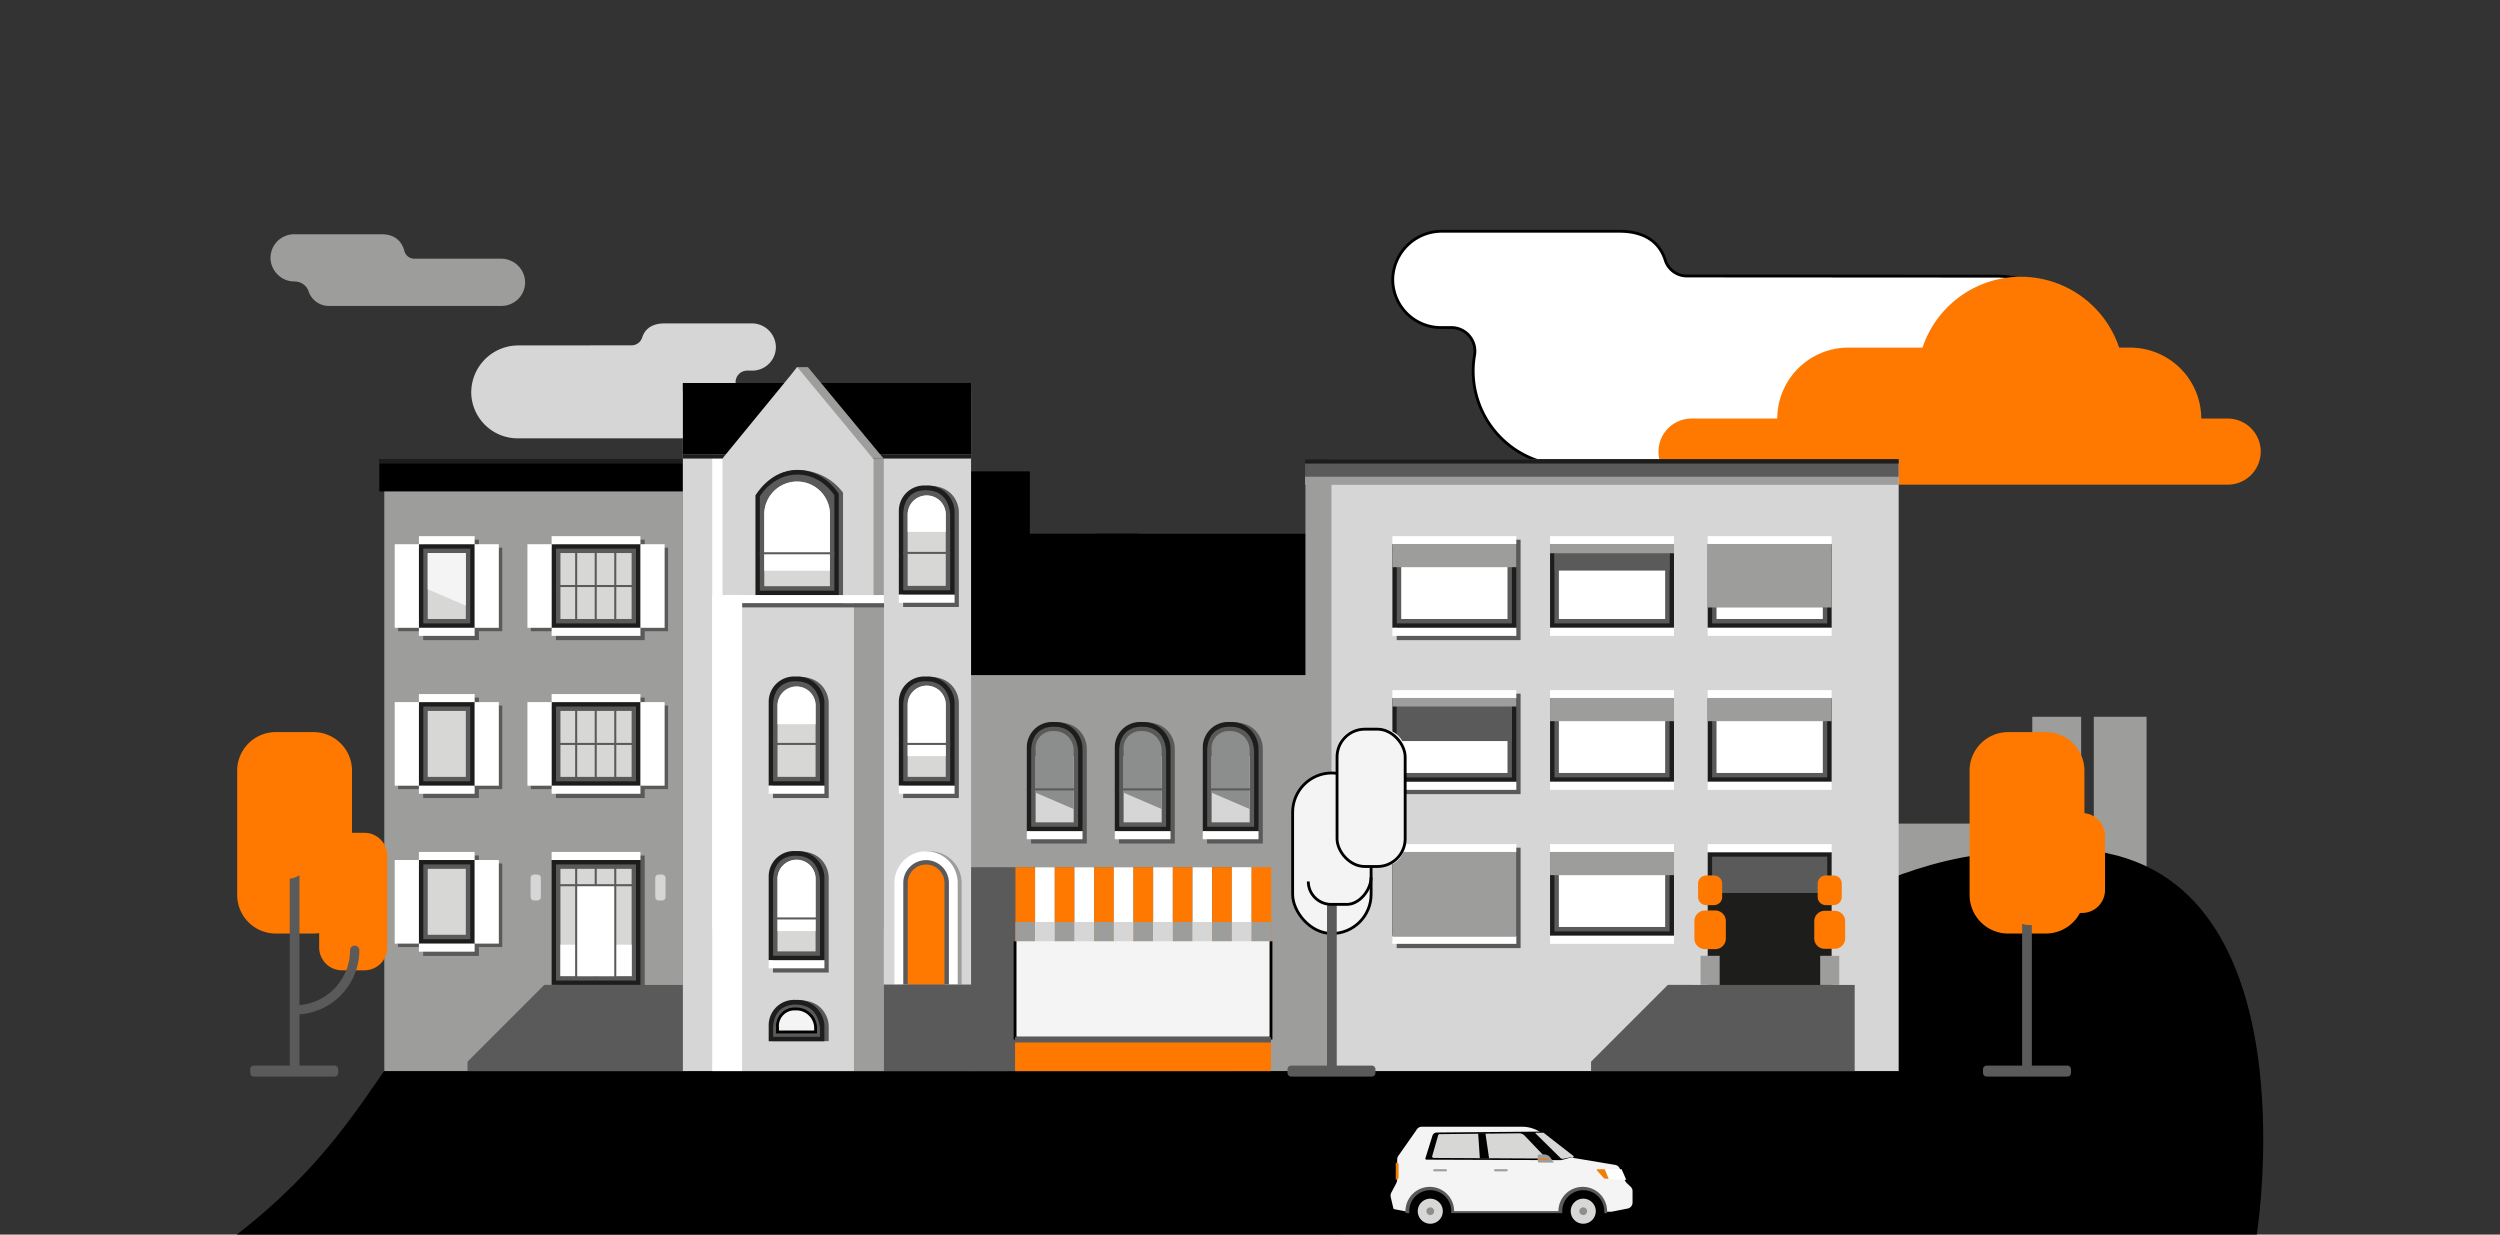 <svg xmlns="http://www.w3.org/2000/svg" xmlns:xlink="http://www.w3.org/1999/xlink" width="660" height="325.938" viewBox="0 0 660 325.938">
  <rect x="0" y="0" width="660" height="325.938" fill="#333333" stroke="none"/>
  <defs>
    <clipPath id="clip-path">
      <path id="Tracé_39013" data-name="Tracé 39013" d="M0,0H660V325.938H0Z" transform="translate(-62.5 -60.745)" fill="none"/>
    </clipPath>
  </defs>
  <g id="Groupe_de_masques_2" data-name="Groupe de masques 2" transform="translate(62.5 60.745)" clip-path="url(#clip-path)">
    <path id="Tracé_40779" data-name="Tracé 40779" d="M369.156,12.95a12.706,12.706,0,0,0,12.568,12.841h2.883a6.232,6.232,0,0,1,6.238,6.224,6.159,6.159,0,0,1-.088,1.054,24.648,24.648,0,0,0-.369,4.162,24.988,24.988,0,0,0,24.981,24.994h113.8a25,25,0,0,0,24.953-23.494c.854-14.448-11-26.5-25.469-26.5L446.8,12.181a5.99,5.99,0,0,1-5.711-4.194c-1.065-3.394-4.014-7.612-12.1-7.612H382.214A12.933,12.933,0,0,0,369.156,12.95" transform="translate(-63.969 -0.065)" fill="#fff"/>
    <path id="Tracé_40780" data-name="Tracé 40780" d="M369.156,12.95a12.706,12.706,0,0,0,12.568,12.841h2.883a6.232,6.232,0,0,1,6.238,6.224,6.159,6.159,0,0,1-.088,1.054,24.648,24.648,0,0,0-.369,4.162,24.988,24.988,0,0,0,24.981,24.994h113.8a25,25,0,0,0,24.953-23.494c.854-14.448-11-26.5-25.469-26.5L446.8,12.181a5.99,5.99,0,0,1-5.711-4.194c-1.065-3.394-4.014-7.612-12.1-7.612H382.214A12.933,12.933,0,0,0,369.156,12.95Z" transform="translate(-63.969 -0.065)" fill="none" stroke="#000" stroke-miterlimit="10" stroke-width="0.75"/>
    <path id="Tracé_40781" data-name="Tracé 40781" d="M604.28,52.338h-6.97a18.786,18.786,0,0,0-18.731-18.732h-2.951a27.359,27.359,0,0,0-51.908,0H504.105A18.786,18.786,0,0,0,485.37,52.337H462.743a8.726,8.726,0,1,0,0,17.453H604.28a8.726,8.726,0,1,0,0-17.453" transform="translate(-78.674 -2.581)" fill="#ff7900"/>
    <rect id="Rectangle_12841" data-name="Rectangle 12841" width="12.898" height="42.401" transform="translate(474.026 128.482)" fill="#9d9d9c"/>
    <rect id="Rectangle_12842" data-name="Rectangle 12842" width="53.746" height="42.401" transform="translate(432.77 156.688)" fill="#9d9d9c"/>
    <rect id="Rectangle_12843" data-name="Rectangle 12843" width="13.936" height="42.401" transform="translate(490.26 128.482)" fill="#9d9d9c"/>
    <path id="Tracé_40782" data-name="Tracé 40782" d="M533.291,299.413,0,299.434c46.736-36.151,37.239-66.567,80.225-66.567,87.695,0,101.635-1,225.335-1S414.742,197.6,482.118,197.6s51.174,101.809,51.174,101.809" transform="translate(0 -34.242)"/>
    <rect id="Rectangle_12844" data-name="Rectangle 12844" width="16.486" height="67.456" transform="translate(192.891 63.698)"/>
    <path id="Tracé_40783" data-name="Tracé 40783" d="M265.8,130.614v3.257H252.9v-36.9h28.9v33.647Z" transform="translate(-43.824 -16.803)"/>
    <path id="Tracé_40784" data-name="Tracé 40784" d="M331.2,96.967v42.4H272.543v-3.257h1.381V96.967Z" transform="translate(-47.228 -16.803)"/>
    <path id="Tracé_40785" data-name="Tracé 40785" d="M155.313,35.962a6.238,6.238,0,0,1-6.171,6.3h-1.41a3.059,3.059,0,0,0-3.018,3.571,12.091,12.091,0,0,1,.181,2.043,12.263,12.263,0,0,1-12.262,12.265H87.144A12.269,12.269,0,0,1,74.9,48.615a12.429,12.429,0,0,1,11.843-12.99q.327-.016.656-.013l29.812-.028a2.938,2.938,0,0,0,2.8-2.058c.522-1.664,1.969-3.736,5.936-3.736h22.958a6.35,6.35,0,0,1,6.407,6.172" transform="translate(-12.977 -5.162)" fill="#d6d6d6"/>
    <path id="Tracé_40786" data-name="Tracé 40786" d="M78,13.9a6.24,6.24,0,0,1-6.135,6.343H26.544a5.654,5.654,0,0,1-5.736-3.928A3.858,3.858,0,0,0,17.175,13.8,6.338,6.338,0,0,1,10.789,7.8a6.237,6.237,0,0,1,6-6.467c.078,0,.156,0,.235,0H40.148c4.072,0,5.488,2.54,5.978,4.433a2.7,2.7,0,0,0,2.621,2.014H71.623A6.33,6.33,0,0,1,78,13.9" transform="translate(-1.869 -0.229)" fill="#9d9d9c"/>
    <rect id="Rectangle_12845" data-name="Rectangle 12845" width="78.827" height="161.549" transform="translate(38.955 60.47)" fill="#9d9d9c"/>
    <rect id="Rectangle_12846" data-name="Rectangle 12846" width="80.144" height="8.517" transform="translate(37.638 60.47)"/>
    <rect id="Rectangle_12847" data-name="Rectangle 12847" width="80.144" height="1.164" transform="translate(37.636 60.471)" fill="#1d1e1c"/>
    <rect id="Rectangle_12848" data-name="Rectangle 12848" width="95.052" height="113.053" transform="translate(193.667 108.965)" fill="#9d9d9c"/>
    <rect id="Rectangle_12849" data-name="Rectangle 12849" width="69.112" height="53.817" transform="translate(193.667 168.202)" fill="#5a5a5a"/>
    <rect id="Rectangle_12850" data-name="Rectangle 12850" width="5.195" height="19.843" transform="translate(205.573 168.202)" fill="#ff7900"/>
    <rect id="Rectangle_12851" data-name="Rectangle 12851" width="5.195" height="19.843" transform="translate(210.767 168.202)" fill="#fff"/>
    <rect id="Rectangle_12852" data-name="Rectangle 12852" width="5.195" height="19.843" transform="translate(215.961 168.202)" fill="#ff7900"/>
    <rect id="Rectangle_12853" data-name="Rectangle 12853" width="5.195" height="19.843" transform="translate(221.156 168.202)" fill="#fff"/>
    <rect id="Rectangle_12854" data-name="Rectangle 12854" width="5.195" height="19.843" transform="translate(226.352 168.202)" fill="#ff7900"/>
    <rect id="Rectangle_12855" data-name="Rectangle 12855" width="5.195" height="19.843" transform="translate(231.546 168.202)" fill="#fff"/>
    <rect id="Rectangle_12856" data-name="Rectangle 12856" width="5.195" height="19.843" transform="translate(236.74 168.202)" fill="#ff7900"/>
    <rect id="Rectangle_12857" data-name="Rectangle 12857" width="5.195" height="19.843" transform="translate(241.935 168.202)" fill="#fff"/>
    <rect id="Rectangle_12858" data-name="Rectangle 12858" width="5.195" height="19.843" transform="translate(247.128 168.202)" fill="#ff7900"/>
    <rect id="Rectangle_12859" data-name="Rectangle 12859" width="5.195" height="19.843" transform="translate(252.324 168.202)" fill="#fff"/>
    <rect id="Rectangle_12860" data-name="Rectangle 12860" width="5.195" height="19.843" transform="translate(257.52 168.202)" fill="#ff7900"/>
    <rect id="Rectangle_12861" data-name="Rectangle 12861" width="5.195" height="19.843" transform="translate(262.713 168.202)" fill="#fff"/>
    <rect id="Rectangle_12862" data-name="Rectangle 12862" width="5.195" height="19.843" transform="translate(267.909 168.202)" fill="#ff7900"/>
    <rect id="Rectangle_12863" data-name="Rectangle 12863" width="95.05" height="27.945" transform="translate(193.67 89.537)"/>
    <rect id="Rectangle_12864" data-name="Rectangle 12864" width="14.713" height="26.522" transform="translate(49.219 81.733)" fill="#5a5a5a"/>
    <rect id="Rectangle_12865" data-name="Rectangle 12865" width="6.388" height="22.069" transform="translate(63.707 83.831)" fill="#5a5a5a"/>
    <rect id="Rectangle_12866" data-name="Rectangle 12866" width="6.388" height="22.069" transform="translate(42.605 83.831)" fill="#5a5a5a"/>
    <rect id="Rectangle_12867" data-name="Rectangle 12867" width="14.713" height="22.069" transform="translate(48.09 82.927)" fill="#1d1e1c"/>
    <rect id="Rectangle_12868" data-name="Rectangle 12868" width="12.384" height="19.74" transform="translate(49.255 84.091)" fill="#5a5a5a"/>
    <rect id="Rectangle_12869" data-name="Rectangle 12869" width="10.055" height="17.411" transform="translate(50.419 85.256)" fill="#d7d7d6"/>
    <path id="Tracé_40787" data-name="Tracé 40787" d="M71.046,103.125v13.9L60.99,112.7v-9.577Z" transform="translate(-10.569 -17.87)" fill="#f4f4f4"/>
    <rect id="Rectangle_12870" data-name="Rectangle 12870" width="14.713" height="2.13" transform="translate(48.09 104.996)" fill="#fff"/>
    <rect id="Rectangle_12871" data-name="Rectangle 12871" width="6.388" height="22.069" transform="translate(62.803 82.927)" fill="#fff"/>
    <rect id="Rectangle_12872" data-name="Rectangle 12872" width="6.388" height="22.069" transform="translate(41.702 82.927)" fill="#fff"/>
    <rect id="Rectangle_12873" data-name="Rectangle 12873" width="14.713" height="2.13" transform="translate(48.09 80.797)" fill="#fff"/>
    <rect id="Rectangle_12874" data-name="Rectangle 12874" width="14.713" height="26.522" transform="translate(49.219 165.104)" fill="#5a5a5a"/>
    <rect id="Rectangle_12875" data-name="Rectangle 12875" width="6.388" height="22.069" transform="translate(63.707 167.202)" fill="#5a5a5a"/>
    <rect id="Rectangle_12876" data-name="Rectangle 12876" width="6.388" height="22.069" transform="translate(42.605 167.202)" fill="#5a5a5a"/>
    <rect id="Rectangle_12877" data-name="Rectangle 12877" width="14.713" height="22.069" transform="translate(48.09 166.298)" fill="#1d1e1c"/>
    <rect id="Rectangle_12878" data-name="Rectangle 12878" width="12.384" height="19.74" transform="translate(49.255 167.462)" fill="#5a5a5a"/>
    <rect id="Rectangle_12879" data-name="Rectangle 12879" width="10.055" height="17.411" transform="translate(50.419 168.627)" fill="#d7d7d6"/>
    <rect id="Rectangle_12880" data-name="Rectangle 12880" width="14.713" height="2.13" transform="translate(48.09 188.367)" fill="#fff"/>
    <rect id="Rectangle_12881" data-name="Rectangle 12881" width="6.388" height="22.069" transform="translate(62.803 166.298)" fill="#fff"/>
    <rect id="Rectangle_12882" data-name="Rectangle 12882" width="6.388" height="22.069" transform="translate(41.702 166.298)" fill="#fff"/>
    <rect id="Rectangle_12883" data-name="Rectangle 12883" width="14.713" height="2.13" transform="translate(48.09 164.168)" fill="#fff"/>
    <rect id="Rectangle_12884" data-name="Rectangle 12884" width="14.713" height="26.522" transform="translate(49.219 123.418)" fill="#5a5a5a"/>
    <rect id="Rectangle_12885" data-name="Rectangle 12885" width="6.388" height="22.069" transform="translate(63.707 125.516)" fill="#5a5a5a"/>
    <rect id="Rectangle_12886" data-name="Rectangle 12886" width="6.388" height="22.069" transform="translate(42.605 125.516)" fill="#5a5a5a"/>
    <rect id="Rectangle_12887" data-name="Rectangle 12887" width="14.713" height="22.069" transform="translate(48.09 124.612)" fill="#1d1e1c"/>
    <rect id="Rectangle_12888" data-name="Rectangle 12888" width="12.384" height="19.74" transform="translate(49.255 125.776)" fill="#5a5a5a"/>
    <rect id="Rectangle_12889" data-name="Rectangle 12889" width="10.055" height="17.411" transform="translate(50.419 126.94)" fill="#d7d7d6"/>
    <rect id="Rectangle_12890" data-name="Rectangle 12890" width="14.713" height="2.13" transform="translate(48.09 146.681)" fill="#fff"/>
    <rect id="Rectangle_12891" data-name="Rectangle 12891" width="6.388" height="22.069" transform="translate(62.803 124.612)" fill="#fff"/>
    <rect id="Rectangle_12892" data-name="Rectangle 12892" width="6.388" height="22.069" transform="translate(41.702 124.612)" fill="#fff"/>
    <rect id="Rectangle_12893" data-name="Rectangle 12893" width="14.713" height="2.13" transform="translate(48.09 122.482)" fill="#fff"/>
    <rect id="Rectangle_12894" data-name="Rectangle 12894" width="23.445" height="26.522" transform="translate(84.258 81.733)" fill="#5a5a5a"/>
    <rect id="Rectangle_12895" data-name="Rectangle 12895" width="6.388" height="22.069" transform="translate(107.477 83.831)" fill="#5a5a5a"/>
    <rect id="Rectangle_12896" data-name="Rectangle 12896" width="6.388" height="22.069" transform="translate(77.645 83.831)" fill="#5a5a5a"/>
    <rect id="Rectangle_12897" data-name="Rectangle 12897" width="23.445" height="22.069" transform="translate(83.129 82.927)" fill="#1d1e1c"/>
    <rect id="Rectangle_12898" data-name="Rectangle 12898" width="21.117" height="19.74" transform="translate(84.293 84.091)" fill="#5a5a5a"/>
    <rect id="Rectangle_12899" data-name="Rectangle 12899" width="18.788" height="17.411" transform="translate(85.458 85.256)" fill="#d7d7d6"/>
    <rect id="Rectangle_12900" data-name="Rectangle 12900" width="23.445" height="2.13" transform="translate(83.129 104.996)" fill="#fff"/>
    <rect id="Rectangle_12901" data-name="Rectangle 12901" width="6.388" height="22.069" transform="translate(106.574 82.927)" fill="#fff"/>
    <rect id="Rectangle_12902" data-name="Rectangle 12902" width="6.388" height="22.069" transform="translate(76.741 82.927)" fill="#fff"/>
    <rect id="Rectangle_12903" data-name="Rectangle 12903" width="23.445" height="2.13" transform="translate(83.129 80.797)" fill="#fff"/>
    <rect id="Rectangle_12904" data-name="Rectangle 12904" width="21.118" height="0.542" transform="translate(84.293 93.694)" fill="#5a5a5a"/>
    <rect id="Rectangle_12905" data-name="Rectangle 12905" width="23.445" height="36.523" transform="translate(84.259 165.104)" fill="#5a5a5a"/>
    <rect id="Rectangle_12906" data-name="Rectangle 12906" width="23.445" height="32.974" transform="translate(83.129 166.297)" fill="#1d1e1c"/>
    <rect id="Rectangle_12907" data-name="Rectangle 12907" width="21.117" height="30.646" transform="translate(84.293 167.462)" fill="#5a5a5a"/>
    <rect id="Rectangle_12908" data-name="Rectangle 12908" width="18.788" height="28.317" transform="translate(85.458 168.626)" fill="#d7d7d6"/>
    <rect id="Rectangle_12909" data-name="Rectangle 12909" width="23.445" height="2.13" transform="translate(83.129 164.168)" fill="#fff"/>
    <rect id="Rectangle_12910" data-name="Rectangle 12910" width="23.445" height="26.522" transform="translate(84.259 123.419)" fill="#5a5a5a"/>
    <rect id="Rectangle_12911" data-name="Rectangle 12911" width="6.388" height="22.069" transform="translate(107.478 125.516)" fill="#5a5a5a"/>
    <rect id="Rectangle_12912" data-name="Rectangle 12912" width="6.388" height="22.069" transform="translate(77.645 125.516)" fill="#5a5a5a"/>
    <rect id="Rectangle_12913" data-name="Rectangle 12913" width="23.445" height="22.069" transform="translate(83.129 124.611)" fill="#1d1e1c"/>
    <rect id="Rectangle_12914" data-name="Rectangle 12914" width="21.117" height="19.74" transform="translate(84.293 125.777)" fill="#5a5a5a"/>
    <rect id="Rectangle_12915" data-name="Rectangle 12915" width="18.788" height="17.411" transform="translate(85.458 126.939)" fill="#d7d7d6"/>
    <rect id="Rectangle_12916" data-name="Rectangle 12916" width="23.445" height="2.13" transform="translate(83.129 146.681)" fill="#fff"/>
    <rect id="Rectangle_12917" data-name="Rectangle 12917" width="6.388" height="22.069" transform="translate(106.574 124.611)" fill="#fff"/>
    <rect id="Rectangle_12918" data-name="Rectangle 12918" width="6.388" height="22.069" transform="translate(76.741 124.611)" fill="#fff"/>
    <rect id="Rectangle_12919" data-name="Rectangle 12919" width="23.445" height="2.13" transform="translate(83.129 122.482)" fill="#fff"/>
    <rect id="Rectangle_12920" data-name="Rectangle 12920" width="21.118" height="0.542" transform="translate(84.294 135.38)" fill="#5a5a5a"/>
    <rect id="Rectangle_12921" data-name="Rectangle 12921" width="0.542" height="18.27" transform="translate(89.338 126.645)" fill="#5a5a5a"/>
    <rect id="Rectangle_12922" data-name="Rectangle 12922" width="0.542" height="18.27" transform="translate(99.662 126.645)" fill="#5a5a5a"/>
    <rect id="Rectangle_12923" data-name="Rectangle 12923" width="0.542" height="18.27" transform="translate(94.501 126.645)" fill="#5a5a5a"/>
    <rect id="Rectangle_12924" data-name="Rectangle 12924" width="0.542" height="18.27" transform="translate(89.338 84.701)" fill="#5a5a5a"/>
    <rect id="Rectangle_12925" data-name="Rectangle 12925" width="0.542" height="18.27" transform="translate(99.662 84.701)" fill="#5a5a5a"/>
    <rect id="Rectangle_12926" data-name="Rectangle 12926" width="0.542" height="18.27" transform="translate(94.501 84.701)" fill="#5a5a5a"/>
    <rect id="Rectangle_12927" data-name="Rectangle 12927" width="0.542" height="29.175" transform="translate(94.501 168.203)" fill="#5a5a5a"/>
    <rect id="Rectangle_12928" data-name="Rectangle 12928" width="10.357" height="23.957" transform="translate(89.518 172.993)" fill="#fff"/>
    <rect id="Rectangle_12929" data-name="Rectangle 12929" width="18.814" height="8.292" transform="translate(85.457 188.657)" fill="#fff"/>
    <rect id="Rectangle_12930" data-name="Rectangle 12930" width="20.503" height="0.542" transform="translate(84.438 172.678)" fill="#5a5a5a"/>
    <rect id="Rectangle_12931" data-name="Rectangle 12931" width="0.542" height="29.175" transform="translate(89.338 168.203)" fill="#5a5a5a"/>
    <rect id="Rectangle_12932" data-name="Rectangle 12932" width="0.542" height="29.175" transform="translate(99.662 168.203)" fill="#5a5a5a"/>
    <path id="Tracé_40788" data-name="Tracé 40788" d="M94.751,205.8h.888a.911.911,0,0,1,.911.911v5.018a.911.911,0,0,1-.911.911h-.888a.911.911,0,0,1-.911-.911V206.71a.911.911,0,0,1,.911-.911" transform="translate(-16.261 -35.662)" fill="#d6d6d6"/>
    <path id="Tracé_40789" data-name="Tracé 40789" d="M134.56,205.8h.888a.911.911,0,0,1,.911.911v5.018a.911.911,0,0,1-.911.911h-.888a.911.911,0,0,1-.911-.911V206.71a.911.911,0,0,1,.911-.911" transform="translate(-23.159 -35.662)" fill="#d6d6d6"/>
    <path id="Tracé_40790" data-name="Tracé 40790" d="M131.715,241.039v22.74H73.7V261.3l20.262-20.264Z" transform="translate(-12.772 -41.768)" fill="#5a5a5a"/>
    <rect id="Rectangle_12933" data-name="Rectangle 12933" width="149.935" height="161.549" transform="translate(288.816 60.47)" fill="#d6d6d6"/>
    <rect id="Rectangle_12934" data-name="Rectangle 12934" width="6.872" height="156.806" transform="translate(282.138 64.922)" fill="#9d9d9c"/>
    <rect id="Rectangle_12935" data-name="Rectangle 12935" width="156.709" height="4.743" transform="translate(282.041 60.47)" fill="#5a5a5a"/>
    <rect id="Rectangle_12936" data-name="Rectangle 12936" width="156.709" height="2.13" transform="translate(282.041 65.116)" fill="#9d9d9c"/>
    <rect id="Rectangle_12937" data-name="Rectangle 12937" width="156.709" height="1.164" transform="translate(282.041 60.471)" fill="#1d1e1c"/>
    <rect id="Rectangle_12938" data-name="Rectangle 12938" width="32.716" height="26.522" transform="translate(306.22 81.732)" fill="#5a5a5a"/>
    <rect id="Rectangle_12939" data-name="Rectangle 12939" width="32.716" height="22.069" transform="translate(305.092 82.926)" fill="#1d1e1c"/>
    <rect id="Rectangle_12940" data-name="Rectangle 12940" width="30.388" height="19.74" transform="translate(306.256 84.091)" fill="#5a5a5a"/>
    <rect id="Rectangle_12941" data-name="Rectangle 12941" width="28.06" height="17.411" transform="translate(307.421 85.255)" fill="#fff"/>
    <rect id="Rectangle_12942" data-name="Rectangle 12942" width="32.716" height="2.13" transform="translate(305.092 104.995)" fill="#fff"/>
    <rect id="Rectangle_12943" data-name="Rectangle 12943" width="32.716" height="2.13" transform="translate(305.092 80.797)" fill="#fff"/>
    <rect id="Rectangle_12944" data-name="Rectangle 12944" width="32.716" height="6.13" transform="translate(305.092 82.862)" fill="#9d9d9c"/>
    <rect id="Rectangle_12945" data-name="Rectangle 12945" width="32.716" height="22.069" transform="translate(346.712 82.926)" fill="#1d1e1c"/>
    <rect id="Rectangle_12946" data-name="Rectangle 12946" width="30.388" height="19.74" transform="translate(347.876 84.091)" fill="#5a5a5a"/>
    <rect id="Rectangle_12947" data-name="Rectangle 12947" width="28.06" height="17.411" transform="translate(349.041 85.255)" fill="#fff"/>
    <rect id="Rectangle_12948" data-name="Rectangle 12948" width="32.716" height="2.13" transform="translate(346.712 104.995)" fill="#fff"/>
    <rect id="Rectangle_12949" data-name="Rectangle 12949" width="32.716" height="2.13" transform="translate(346.712 80.797)" fill="#fff"/>
    <rect id="Rectangle_12950" data-name="Rectangle 12950" width="32.716" height="22.069" transform="translate(388.335 82.926)" fill="#1d1e1c"/>
    <rect id="Rectangle_12951" data-name="Rectangle 12951" width="30.388" height="19.74" transform="translate(389.499 84.091)" fill="#5a5a5a"/>
    <rect id="Rectangle_12952" data-name="Rectangle 12952" width="28.06" height="17.411" transform="translate(390.663 85.255)" fill="#fff"/>
    <path id="Tracé_40791" data-name="Tracé 40791" d="M500.607,103.124v13.9l-28.06-4.324v-9.577Z" transform="translate(-81.885 -17.87)" fill="#f4f4f4"/>
    <path id="Tracé_40792" data-name="Tracé 40792" d="M500.607,103.124v13.9l-28.06-4.324v-9.577Z" transform="translate(-81.885 -17.87)" fill="none" stroke="#000" stroke-miterlimit="10" stroke-width="0.75"/>
    <rect id="Rectangle_12953" data-name="Rectangle 12953" width="32.716" height="2.13" transform="translate(388.335 104.995)" fill="#fff"/>
    <rect id="Rectangle_12954" data-name="Rectangle 12954" width="32.716" height="2.13" transform="translate(388.335 80.797)" fill="#fff"/>
    <rect id="Rectangle_12955" data-name="Rectangle 12955" width="32.716" height="16.777" transform="translate(388.335 82.862)" fill="#9d9d9c"/>
    <rect id="Rectangle_12956" data-name="Rectangle 12956" width="32.716" height="26.522" transform="translate(306.22 122.385)" fill="#5a5a5a"/>
    <rect id="Rectangle_12957" data-name="Rectangle 12957" width="32.716" height="22.069" transform="translate(305.092 123.579)" fill="#1d1e1c"/>
    <rect id="Rectangle_12958" data-name="Rectangle 12958" width="30.388" height="19.74" transform="translate(306.256 124.744)" fill="#5a5a5a"/>
    <rect id="Rectangle_12959" data-name="Rectangle 12959" width="28.06" height="17.411" transform="translate(307.421 125.908)" fill="#fff"/>
    <rect id="Rectangle_12960" data-name="Rectangle 12960" width="32.716" height="2.13" transform="translate(305.092 145.648)" fill="#fff"/>
    <rect id="Rectangle_12961" data-name="Rectangle 12961" width="32.716" height="2.13" transform="translate(305.092 121.45)" fill="#fff"/>
    <rect id="Rectangle_12962" data-name="Rectangle 12962" width="30.388" height="9.408" transform="translate(306.256 125.485)" fill="#5a5a5a"/>
    <rect id="Rectangle_12963" data-name="Rectangle 12963" width="30.388" height="5.915" transform="translate(347.906 83.972)" fill="#5a5a5a"/>
    <rect id="Rectangle_12964" data-name="Rectangle 12964" width="32.716" height="22.069" transform="translate(346.712 123.579)" fill="#1d1e1c"/>
    <rect id="Rectangle_12965" data-name="Rectangle 12965" width="30.388" height="19.74" transform="translate(347.876 124.744)" fill="#5a5a5a"/>
    <rect id="Rectangle_12966" data-name="Rectangle 12966" width="28.06" height="17.411" transform="translate(349.041 125.908)" fill="#fff"/>
    <rect id="Rectangle_12967" data-name="Rectangle 12967" width="32.716" height="2.13" transform="translate(346.712 145.648)" fill="#fff"/>
    <rect id="Rectangle_12968" data-name="Rectangle 12968" width="32.716" height="2.13" transform="translate(346.712 121.45)" fill="#fff"/>
    <rect id="Rectangle_12969" data-name="Rectangle 12969" width="32.716" height="6.13" transform="translate(346.712 123.516)" fill="#9d9d9c"/>
    <rect id="Rectangle_12970" data-name="Rectangle 12970" width="32.716" height="22.069" transform="translate(388.335 123.579)" fill="#1d1e1c"/>
    <rect id="Rectangle_12971" data-name="Rectangle 12971" width="30.388" height="19.74" transform="translate(389.499 124.744)" fill="#5a5a5a"/>
    <rect id="Rectangle_12972" data-name="Rectangle 12972" width="28.06" height="17.411" transform="translate(390.663 125.908)" fill="#fff"/>
    <rect id="Rectangle_12973" data-name="Rectangle 12973" width="32.716" height="2.13" transform="translate(388.335 145.648)" fill="#fff"/>
    <rect id="Rectangle_12974" data-name="Rectangle 12974" width="32.716" height="2.13" transform="translate(388.335 121.45)" fill="#fff"/>
    <rect id="Rectangle_12975" data-name="Rectangle 12975" width="32.716" height="6.13" transform="translate(388.335 123.516)" fill="#9d9d9c"/>
    <rect id="Rectangle_12976" data-name="Rectangle 12976" width="32.716" height="26.522" transform="translate(306.22 163.038)" fill="#5a5a5a"/>
    <rect id="Rectangle_12977" data-name="Rectangle 12977" width="32.716" height="22.069" transform="translate(305.092 164.233)" fill="#1d1e1c"/>
    <rect id="Rectangle_12978" data-name="Rectangle 12978" width="30.388" height="19.74" transform="translate(306.256 165.397)" fill="#5a5a5a"/>
    <rect id="Rectangle_12979" data-name="Rectangle 12979" width="28.06" height="17.411" transform="translate(307.421 166.562)" fill="#d7d7d6"/>
    <path id="Tracé_40793" data-name="Tracé 40793" d="M399.918,201.47v13.9l-28.06-4.324V201.47Z" transform="translate(-64.437 -34.912)" fill="#f4f4f4"/>
    <path id="Tracé_40794" data-name="Tracé 40794" d="M399.918,201.47v13.9l-28.06-4.324V201.47Z" transform="translate(-64.437 -34.912)" fill="none" stroke="#000" stroke-miterlimit="10" stroke-width="0.75"/>
    <rect id="Rectangle_12980" data-name="Rectangle 12980" width="32.716" height="2.13" transform="translate(305.092 186.301)" fill="#fff"/>
    <rect id="Rectangle_12981" data-name="Rectangle 12981" width="32.716" height="2.13" transform="translate(305.092 162.104)" fill="#fff"/>
    <rect id="Rectangle_12982" data-name="Rectangle 12982" width="32.716" height="22.392" transform="translate(305.092 164.168)" fill="#9d9d9c"/>
    <rect id="Rectangle_12983" data-name="Rectangle 12983" width="32.716" height="22.069" transform="translate(346.712 164.233)" fill="#1d1e1c"/>
    <rect id="Rectangle_12984" data-name="Rectangle 12984" width="30.388" height="19.74" transform="translate(347.876 165.397)" fill="#5a5a5a"/>
    <rect id="Rectangle_12985" data-name="Rectangle 12985" width="28.06" height="17.411" transform="translate(349.041 166.562)" fill="#fff"/>
    <rect id="Rectangle_12986" data-name="Rectangle 12986" width="32.716" height="2.13" transform="translate(346.712 186.301)" fill="#fff"/>
    <rect id="Rectangle_12987" data-name="Rectangle 12987" width="32.716" height="2.13" transform="translate(346.712 162.104)" fill="#fff"/>
    <rect id="Rectangle_12988" data-name="Rectangle 12988" width="32.716" height="6.13" transform="translate(346.712 164.168)" fill="#9d9d9c"/>
    <rect id="Rectangle_12989" data-name="Rectangle 12989" width="32.716" height="35.813" transform="translate(388.335 164.233)" fill="#1d1e1c"/>
    <rect id="Rectangle_12990" data-name="Rectangle 12990" width="32.716" height="2.13" transform="translate(388.335 162.104)" fill="#fff"/>
    <rect id="Rectangle_12991" data-name="Rectangle 12991" width="30.388" height="9.59" transform="translate(389.499 165.41)" fill="#5a5a5a"/>
    <path id="Tracé_40795" data-name="Tracé 40795" d="M502.078,241.039v22.74H432.483V261.3l20.262-20.264Z" transform="translate(-74.942 -41.768)" fill="#5a5a5a"/>
    <rect id="Rectangle_12992" data-name="Rectangle 12992" width="76.081" height="181.647" transform="translate(117.781 40.372)" fill="#d6d6d6"/>
    <rect id="Rectangle_12993" data-name="Rectangle 12993" width="7.937" height="0.003" transform="translate(125.526 40.368)" fill="#fff"/>
    <rect id="Rectangle_12994" data-name="Rectangle 12994" width="7.937" height="125.671" transform="translate(125.526 96.348)" fill="#fff"/>
    <rect id="Rectangle_12995" data-name="Rectangle 12995" width="7.937" height="125.639" transform="translate(162.887 96.38)" fill="#9d9d9c"/>
    <rect id="Rectangle_12996" data-name="Rectangle 12996" width="2.709" height="125.639" transform="translate(168.114 58.825)" fill="#9d9d9c"/>
    <rect id="Rectangle_12997" data-name="Rectangle 12997" width="2.709" height="125.639" transform="translate(125.526 58.825)" fill="#fff"/>
    <rect id="Rectangle_12998" data-name="Rectangle 12998" width="29.424" height="181.649" transform="translate(133.462 40.369)" fill="#d6d6d6"/>
    <rect id="Rectangle_12999" data-name="Rectangle 12999" width="76.081" height="18.777" transform="translate(117.781 40.372)"/>
    <rect id="Rectangle_13000" data-name="Rectangle 13000" width="76.081" height="2.128" transform="translate(117.781 40.372)"/>
    <path id="Tracé_40796" data-name="Tracé 40796" d="M214.775,233.552h-3.494V206.729a8.35,8.35,0,0,1,16.7,0v26.822H214.775Z" transform="translate(-36.612 -34.376)" fill="#9d9d9c"/>
    <path id="Tracé_40797" data-name="Tracé 40797" d="M213.527,233.552h-3.5V206.729a8.35,8.35,0,0,1,16.7,0v26.822h-13.2Z" transform="translate(-36.395 -34.376)" fill="#fff"/>
    <path id="Tracé_40798" data-name="Tracé 40798" d="M214.012,234.038h-1.164V207.214a6.022,6.022,0,1,1,12.044,0v26.822h-10.88Z" transform="translate(-36.883 -34.863)" fill="#5a5a5a"/>
    <path id="Tracé_40799" data-name="Tracé 40799" d="M223.972,234.283V207.461a4.858,4.858,0,0,0-9.716,0v26.822Z" transform="translate(-37.127 -35.108)" fill="#ff7900"/>
    <rect id="Rectangle_13001" data-name="Rectangle 13001" width="32.716" height="22.843" transform="translate(170.824 199.176)" fill="#5a5a5a"/>
    <path id="Tracé_40800" data-name="Tracé 40800" d="M171.234,174.657H185.95V149.426c0-1.742-1.323-6.779-7.841-6.779s-6.872,5.485-6.872,5.485Z" transform="translate(-29.672 -24.719)" fill="#5a5a5a"/>
    <path id="Tracé_40801" data-name="Tracé 40801" d="M169.867,149.317V171.39h14.716V149.317a7.158,7.158,0,0,0-7.55-6.743,6.693,6.693,0,0,0-7.165,6.743" transform="translate(-29.435 -24.706)" fill="#1d1e1c"/>
    <path id="Tracé_40802" data-name="Tracé 40802" d="M171.273,170.479v-19.74s-.518-6.682,6-6.682,6.386,6.682,6.386,6.682v19.74Z" transform="translate(-29.677 -24.963)" fill="#5a5a5a"/>
    <path id="Tracé_40803" data-name="Tracé 40803" d="M177.712,145.71h0a5.028,5.028,0,0,1,5.028,5.027V169.6H172.685V150.737a5.027,5.027,0,0,1,5.027-5.027" transform="translate(-29.923 -25.249)" fill="#d7d7d6"/>
    <path id="Tracé_40804" data-name="Tracé 40804" d="M172.684,155.687v-4.949a5.028,5.028,0,0,1,10.055,0v4.949" transform="translate(-29.923 -25.25)" fill="#fff"/>
    <rect id="Rectangle_13002" data-name="Rectangle 13002" width="14.713" height="2.13" transform="translate(140.432 146.68)" fill="#fff"/>
    <rect id="Rectangle_13003" data-name="Rectangle 13003" width="12.386" height="0.542" transform="translate(141.592 135.379)" fill="#5a5a5a"/>
    <path id="Tracé_40805" data-name="Tracé 40805" d="M253.658,189.176h14.716V163.941c0-1.742-1.323-6.779-7.84-6.779s-6.873,5.485-6.873,5.485Z" transform="translate(-43.955 -27.233)" fill="#5a5a5a"/>
    <path id="Tracé_40806" data-name="Tracé 40806" d="M252.291,163.836v22.073h14.716V163.836a7.157,7.157,0,0,0-7.55-6.743,6.692,6.692,0,0,0-7.165,6.743" transform="translate(-43.718 -27.222)" fill="#1d1e1c"/>
    <path id="Tracé_40807" data-name="Tracé 40807" d="M253.7,185v-19.74s-.519-6.682,6-6.682,6.386,6.682,6.386,6.682V185Z" transform="translate(-43.96 -27.479)" fill="#5a5a5a"/>
    <rect id="Rectangle_13004" data-name="Rectangle 13004" width="10.055" height="17.411" transform="translate(210.902 138.943)" fill="#d6d6d6"/>
    <path id="Tracé_40808" data-name="Tracé 40808" d="M265.163,164.795v15.773l-10.056-4.323v-11.45a4.5,4.5,0,0,1,4.771-4.814,5.09,5.09,0,0,1,5.285,4.814" transform="translate(-44.206 -27.722)" fill="#8c8d8d"/>
    <rect id="Rectangle_13005" data-name="Rectangle 13005" width="14.713" height="2.13" transform="translate(208.573 158.683)" fill="#fff"/>
    <rect id="Rectangle_13006" data-name="Rectangle 13006" width="12.385" height="0.542" transform="translate(209.739 147.381)" fill="#5a5a5a"/>
    <path id="Tracé_40809" data-name="Tracé 40809" d="M281.758,189.176h14.716V163.941c0-1.742-1.323-6.779-7.841-6.779s-6.873,5.485-6.873,5.485Z" transform="translate(-48.824 -27.233)" fill="#5a5a5a"/>
    <path id="Tracé_40810" data-name="Tracé 40810" d="M280.392,163.836v22.073h14.716V163.836a7.157,7.157,0,0,0-7.55-6.743,6.692,6.692,0,0,0-7.165,6.743" transform="translate(-48.587 -27.222)" fill="#1d1e1c"/>
    <path id="Tracé_40811" data-name="Tracé 40811" d="M281.8,185v-19.74s-.519-6.682,6-6.682,6.386,6.682,6.386,6.682V185Z" transform="translate(-48.83 -27.479)" fill="#5a5a5a"/>
    <rect id="Rectangle_13007" data-name="Rectangle 13007" width="10.055" height="17.411" transform="translate(234.133 138.943)" fill="#d6d6d6"/>
    <path id="Tracé_40812" data-name="Tracé 40812" d="M293.264,164.795v15.773l-10.056-4.323v-11.45a4.5,4.5,0,0,1,4.771-4.814,5.09,5.09,0,0,1,5.285,4.814" transform="translate(-49.075 -27.722)" fill="#8c8d8d"/>
    <rect id="Rectangle_13008" data-name="Rectangle 13008" width="14.713" height="2.13" transform="translate(231.805 158.683)" fill="#fff"/>
    <rect id="Rectangle_13009" data-name="Rectangle 13009" width="12.385" height="0.542" transform="translate(232.97 147.381)" fill="#5a5a5a"/>
    <path id="Tracé_40813" data-name="Tracé 40813" d="M309.859,189.176h14.716V163.941c0-1.742-1.323-6.779-7.841-6.779s-6.872,5.485-6.872,5.485Z" transform="translate(-53.694 -27.233)" fill="#5a5a5a"/>
    <path id="Tracé_40814" data-name="Tracé 40814" d="M308.492,163.836v22.073h14.716V163.836a7.157,7.157,0,0,0-7.55-6.743,6.692,6.692,0,0,0-7.165,6.743" transform="translate(-53.457 -27.222)" fill="#1d1e1c"/>
    <path id="Tracé_40815" data-name="Tracé 40815" d="M309.9,185v-19.74s-.52-6.682,6-6.682,6.386,6.682,6.386,6.682V185Z" transform="translate(-53.699 -27.479)" fill="#5a5a5a"/>
    <rect id="Rectangle_13010" data-name="Rectangle 13010" width="10.055" height="17.411" transform="translate(257.364 138.943)" fill="#d6d6d6"/>
    <path id="Tracé_40816" data-name="Tracé 40816" d="M321.364,164.795v15.773l-10.056-4.323v-11.45a4.5,4.5,0,0,1,4.771-4.814,5.09,5.09,0,0,1,5.285,4.814" transform="translate(-53.944 -27.722)" fill="#8c8d8d"/>
    <rect id="Rectangle_13011" data-name="Rectangle 13011" width="14.713" height="2.13" transform="translate(255.036 158.683)" fill="#fff"/>
    <rect id="Rectangle_13012" data-name="Rectangle 13012" width="12.385" height="0.542" transform="translate(256.201 147.381)" fill="#5a5a5a"/>
    <path id="Tracé_40817" data-name="Tracé 40817" d="M212.8,174.657h14.716V149.426c0-1.742-1.323-6.779-7.841-6.779s-6.873,5.485-6.873,5.485Z" transform="translate(-36.875 -24.719)" fill="#5a5a5a"/>
    <path id="Tracé_40818" data-name="Tracé 40818" d="M211.431,149.317V171.39h14.716V149.317a7.157,7.157,0,0,0-7.55-6.743,6.692,6.692,0,0,0-7.165,6.743" transform="translate(-36.638 -24.706)" fill="#1d1e1c"/>
    <path id="Tracé_40819" data-name="Tracé 40819" d="M212.839,170.479v-19.74s-.52-6.682,6-6.682,6.386,6.682,6.386,6.682v19.74Z" transform="translate(-36.88 -24.963)" fill="#5a5a5a"/>
    <path id="Tracé_40820" data-name="Tracé 40820" d="M219.276,145.489h0a5.028,5.028,0,0,1,5.028,5.027v19.046H214.249V150.516a5.027,5.027,0,0,1,5.027-5.027" transform="translate(-37.126 -25.211)" fill="#d7d7d6"/>
    <path id="Tracé_40821" data-name="Tracé 40821" d="M219.276,145.489h0a5.028,5.028,0,0,1,5.028,5.027v13.563H214.249V150.516a5.027,5.027,0,0,1,5.027-5.027" transform="translate(-37.126 -25.211)" fill="#fff"/>
    <rect id="Rectangle_13013" data-name="Rectangle 13013" width="14.713" height="2.13" transform="translate(174.794 146.68)" fill="#fff"/>
    <rect id="Rectangle_13014" data-name="Rectangle 13014" width="12.385" height="0.542" transform="translate(175.958 135.379)" fill="#5a5a5a"/>
    <path id="Tracé_40822" data-name="Tracé 40822" d="M212.8,113.659h14.716V88.428c0-1.743-1.323-6.779-7.841-6.779s-6.873,5.485-6.873,5.485Z" transform="translate(-36.875 -14.148)" fill="#5a5a5a"/>
    <path id="Tracé_40823" data-name="Tracé 40823" d="M211.431,88.318v22.069h14.716V88.318a7.158,7.158,0,0,0-7.55-6.744,6.692,6.692,0,0,0-7.165,6.744" transform="translate(-36.638 -14.136)" fill="#1d1e1c"/>
    <path id="Tracé_40824" data-name="Tracé 40824" d="M212.839,109.48V89.739s-.52-6.681,6-6.681,6.386,6.681,6.386,6.681v19.74Z" transform="translate(-36.88 -14.393)" fill="#5a5a5a"/>
    <path id="Tracé_40825" data-name="Tracé 40825" d="M219.276,84.744h0a5.028,5.028,0,0,1,5.028,5.027v18.835H214.249V89.771a5.027,5.027,0,0,1,5.027-5.027" transform="translate(-37.126 -14.685)" fill="#d7d7d6"/>
    <path id="Tracé_40826" data-name="Tracé 40826" d="M219.276,84.744h0a5.028,5.028,0,0,1,5.028,5.027v4.582H214.249V89.771a5.027,5.027,0,0,1,5.027-5.027" transform="translate(-37.126 -14.685)" fill="#fff"/>
    <rect id="Rectangle_13015" data-name="Rectangle 13015" width="14.713" height="2.13" transform="translate(174.794 96.251)" fill="#fff"/>
    <rect id="Rectangle_13016" data-name="Rectangle 13016" width="12.385" height="0.542" transform="translate(175.958 84.949)" fill="#5a5a5a"/>
    <path id="Tracé_40827" data-name="Tracé 40827" d="M171.234,230.389H185.95V205.158c0-1.742-1.323-6.779-7.841-6.779s-6.872,5.485-6.872,5.485Z" transform="translate(-29.672 -34.376)" fill="#5a5a5a"/>
    <path id="Tracé_40828" data-name="Tracé 40828" d="M169.867,205.05v22.069h14.716V205.05a7.158,7.158,0,0,0-7.55-6.744,6.693,6.693,0,0,0-7.165,6.744" transform="translate(-29.435 -34.363)" fill="#1d1e1c"/>
    <path id="Tracé_40829" data-name="Tracé 40829" d="M171.273,226.211V206.47s-.518-6.682,6-6.682,6.386,6.682,6.386,6.682v19.74Z" transform="translate(-29.677 -34.62)" fill="#5a5a5a"/>
    <path id="Tracé_40830" data-name="Tracé 40830" d="M177.712,201.134h0a5.028,5.028,0,0,1,5.028,5.027v19.118H172.685V206.161a5.027,5.027,0,0,1,5.027-5.027" transform="translate(-29.923 -34.854)" fill="#d7d7d6"/>
    <path id="Tracé_40831" data-name="Tracé 40831" d="M172.684,219.907V206.161a5.028,5.028,0,1,1,10.055,0v13.746" transform="translate(-29.923 -34.853)" fill="#fff"/>
    <rect id="Rectangle_13017" data-name="Rectangle 13017" width="14.713" height="2.13" transform="translate(140.432 192.755)" fill="#fff"/>
    <rect id="Rectangle_13018" data-name="Rectangle 13018" width="12.386" height="0.542" transform="translate(141.592 181.453)" fill="#5a5a5a"/>
    <path id="Tracé_40832" data-name="Tracé 40832" d="M171.234,256.727H185.95v-4.034c0-1.742-1.323-6.774-7.841-6.774s-6.872,5.485-6.872,5.485Z" transform="translate(-29.672 -42.614)" fill="#5a5a5a"/>
    <path id="Tracé_40833" data-name="Tracé 40833" d="M169.867,252.585v4.163h14.716v-4.163a7.158,7.158,0,0,0-7.55-6.744,6.693,6.693,0,0,0-7.165,6.744" transform="translate(-29.435 -42.601)" fill="#1d1e1c"/>
    <path id="Tracé_40834" data-name="Tracé 40834" d="M171.273,255.838V254s-.518-6.682,6-6.682S183.657,254,183.657,254v1.834Z" transform="translate(-29.677 -42.857)" fill="#5a5a5a"/>
    <path id="Tracé_40835" data-name="Tracé 40835" d="M182.739,253.542v1.252H172.683v-1.252a4.5,4.5,0,0,1,4.769-4.814,5.094,5.094,0,0,1,5.287,4.814" transform="translate(-29.923 -43.101)" fill="#f4f4f4"/>
    <path id="Tracé_40836" data-name="Tracé 40836" d="M182.739,253.542v1.252H172.683v-1.252a4.5,4.5,0,0,1,4.769-4.814A5.094,5.094,0,0,1,182.739,253.542Z" transform="translate(-29.923 -43.101)" fill="none" stroke="#000" stroke-miterlimit="10" stroke-width="0.75"/>
    <path id="Tracé_40837" data-name="Tracé 40837" d="M161.418,112.89h37.443v-1.121l-10.83-.012V82.61a14.717,14.717,0,0,0-11.947-5.952c-6.518,0-10.043,5.485-10.043,5.485v28.974l-4.621.629Z" transform="translate(-27.971 -13.283)" fill="#5a5a5a"/>
    <path id="Tracé_40838" data-name="Tracé 40838" d="M165.642,83.323v26.3h21.991V82.9s-3.72-6.324-10.947-6.324-11.044,6.743-11.044,6.743" transform="translate(-28.703 -13.27)" fill="#1d1e1c"/>
    <path id="Tracé_40839" data-name="Tracé 40839" d="M167.05,108.711V83.805s3.361-5.743,9.878-5.743,9.783,5.485,9.783,5.485v25.164Z" transform="translate(-28.947 -13.527)" fill="#5a5a5a"/>
    <path id="Tracé_40840" data-name="Tracé 40840" d="M177.125,80.305h0a8.666,8.666,0,0,1,8.666,8.666v18.965H168.459V88.971a8.666,8.666,0,0,1,8.666-8.666" transform="translate(-29.191 -13.916)" fill="#d7d7d6"/>
    <path id="Tracé_40841" data-name="Tracé 40841" d="M177.125,80.305h0a8.666,8.666,0,0,1,8.666,8.666v14.878H168.459V88.971a8.666,8.666,0,0,1,8.666-8.666" transform="translate(-29.191 -13.916)" fill="#fff"/>
    <rect id="Rectangle_13019" data-name="Rectangle 13019" width="41.655" height="2.13" transform="translate(129.203 96.349)" fill="#fff"/>
    <rect id="Rectangle_13020" data-name="Rectangle 13020" width="19.662" height="0.542" transform="translate(138.103 85.047)" fill="#5a5a5a"/>
    <rect id="Rectangle_13021" data-name="Rectangle 13021" width="76.08" height="1.164" transform="translate(117.781 59.148)" fill="#1d1e1c"/>
    <path id="Tracé_40842" data-name="Tracé 40842" d="M158.51,67.858l16.842-24.1h2.9l20.04,24.2-9.2-.193L162.188,69.6Z" transform="translate(-27.467 -7.582)" fill="#9d9d9c"/>
    <path id="Tracé_40843" data-name="Tracé 40843" d="M155.115,67.858l19.746-24.1,20.035,24.2-8.034,2.033-28.07-.387Z" transform="translate(-26.879 -7.582)" fill="#d6d6d6"/>
    <rect id="Rectangle_13022" data-name="Rectangle 13022" width="5.195" height="5.389" transform="translate(205.573 182.656)" fill="#9d9d9c"/>
    <rect id="Rectangle_13023" data-name="Rectangle 13023" width="5.195" height="5.389" transform="translate(210.767 182.656)" fill="#d6d6d6"/>
    <rect id="Rectangle_13024" data-name="Rectangle 13024" width="5.195" height="5.389" transform="translate(215.961 182.656)" fill="#9d9d9c"/>
    <rect id="Rectangle_13025" data-name="Rectangle 13025" width="5.195" height="5.389" transform="translate(221.156 182.656)" fill="#d6d6d6"/>
    <rect id="Rectangle_13026" data-name="Rectangle 13026" width="5.195" height="5.389" transform="translate(226.352 182.656)" fill="#9d9d9c"/>
    <rect id="Rectangle_13027" data-name="Rectangle 13027" width="5.195" height="5.389" transform="translate(231.546 182.656)" fill="#d6d6d6"/>
    <rect id="Rectangle_13028" data-name="Rectangle 13028" width="5.195" height="5.389" transform="translate(236.74 182.656)" fill="#9d9d9c"/>
    <rect id="Rectangle_13029" data-name="Rectangle 13029" width="5.195" height="5.389" transform="translate(241.935 182.656)" fill="#d6d6d6"/>
    <rect id="Rectangle_13030" data-name="Rectangle 13030" width="5.195" height="5.389" transform="translate(247.128 182.656)" fill="#9d9d9c"/>
    <rect id="Rectangle_13031" data-name="Rectangle 13031" width="5.195" height="5.389" transform="translate(252.324 182.656)" fill="#d6d6d6"/>
    <rect id="Rectangle_13032" data-name="Rectangle 13032" width="5.195" height="5.389" transform="translate(257.52 182.656)" fill="#9d9d9c"/>
    <rect id="Rectangle_13033" data-name="Rectangle 13033" width="5.195" height="5.389" transform="translate(262.713 182.656)" fill="#d6d6d6"/>
    <rect id="Rectangle_13034" data-name="Rectangle 13034" width="5.195" height="5.389" transform="translate(267.909 182.656)" fill="#9d9d9c"/>
    <path id="Tracé_40844" data-name="Tracé 40844" d="M316.108,227.108v25.554H248.546V227.108" transform="translate(-43.069 -39.354)" fill="#f4f4f4"/>
    <path id="Tracé_40845" data-name="Tracé 40845" d="M316.108,227.108v25.554H248.546V227.108" transform="translate(-43.069 -39.354)" fill="none" stroke="#000" stroke-miterlimit="10" stroke-width="0.75"/>
    <rect id="Rectangle_13035" data-name="Rectangle 13035" width="67.562" height="9.001" transform="translate(205.477 213.018)" fill="#5a5a5a"/>
    <rect id="Rectangle_13036" data-name="Rectangle 13036" width="67.562" height="7.55" transform="translate(205.477 214.468)" fill="#ff7900"/>
    <path id="Tracé_40846" data-name="Tracé 40846" d="M468.273,217.274h2.718a2.792,2.792,0,0,1,2.792,2.792v4.621a2.792,2.792,0,0,1-2.792,2.792h-2.718a2.792,2.792,0,0,1-2.792-2.792v-4.621a2.792,2.792,0,0,1,2.792-2.792" transform="translate(-80.661 -37.65)" fill="#ff7900"/>
    <path id="Tracé_40847" data-name="Tracé 40847" d="M468.795,206.1h2.082a2.14,2.14,0,0,1,2.14,2.14v3.54a2.14,2.14,0,0,1-2.14,2.14h-2.082a2.14,2.14,0,0,1-2.14-2.14v-3.54a2.14,2.14,0,0,1,2.14-2.14" transform="translate(-80.864 -35.715)" fill="#ff7900"/>
    <rect id="Rectangle_13037" data-name="Rectangle 13037" width="5.036" height="7.687" transform="translate(386.454 191.586)" fill="#9d9d9c"/>
    <path id="Tracé_40848" data-name="Tracé 40848" d="M506.5,217.38h2.673a2.744,2.744,0,0,1,2.743,2.743v4.542a2.744,2.744,0,0,1-2.743,2.743H506.5a2.744,2.744,0,0,1-2.743-2.743v-4.542a2.744,2.744,0,0,1,2.743-2.743" transform="translate(-87.293 -37.668)" fill="#ff7900"/>
    <path id="Tracé_40849" data-name="Tracé 40849" d="M506.986,206.1h2.083a2.14,2.14,0,0,1,2.14,2.14v3.54a2.14,2.14,0,0,1-2.14,2.14h-2.083a2.14,2.14,0,0,1-2.139-2.14v-3.54a2.14,2.14,0,0,1,2.139-2.14" transform="translate(-87.482 -35.715)" fill="#ff7900"/>
    <rect id="Rectangle_13038" data-name="Rectangle 13038" width="5.036" height="7.687" transform="translate(418.027 191.586)" fill="#9d9d9c"/>
    <path id="Tracé_40850" data-name="Tracé 40850" d="M432.637,303.255v3.012a1.985,1.985,0,0,1-1.729,1.968l-4.024.809a1.907,1.907,0,0,1-.257.017H372.807l-3.6-.694a.788.788,0,0,1-.47-.548l-.681-2.934a1.987,1.987,0,0,1,.174-1.391l1.29-2.452a1.989,1.989,0,0,0,.229-.924v-5.148a2.373,2.373,0,0,1,.268-1.1l4.853-6.927a2.005,2.005,0,0,1,1.763-1.075h26.429a9.292,9.292,0,0,1,5.714,1.966l8.077,6.3,10.818,1.807a1.984,1.984,0,0,1,1.547,1.174l.157.359,1.2,2.756.006.012a1.976,1.976,0,0,0,.447.634l.98.932a1.985,1.985,0,0,1,.627,1.439" transform="translate(-63.769 -49.537)" fill="#f4f4f4"/>
    <path id="Tracé_40851" data-name="Tracé 40851" d="M432.637,303.255v3.012a1.985,1.985,0,0,1-1.729,1.968l-4.024.809a1.907,1.907,0,0,1-.257.017H372.807l-3.6-.694a.788.788,0,0,1-.47-.548l-.681-2.934a1.987,1.987,0,0,1,.174-1.391l1.29-2.452a1.989,1.989,0,0,0,.229-.924v-5.148a2.373,2.373,0,0,1,.268-1.1l4.853-6.927a2.005,2.005,0,0,1,1.763-1.075h26.429a9.292,9.292,0,0,1,5.714,1.966l8.077,6.3,10.818,1.807a1.984,1.984,0,0,1,1.547,1.174l.157.359,1.2,2.756.006.012a1.976,1.976,0,0,0,.447.634l.98.932A1.985,1.985,0,0,1,432.637,303.255Z" transform="translate(-63.769 -49.537)" fill="none" stroke="#000" stroke-miterlimit="10" stroke-width="0.75"/>
    <path id="Tracé_40852" data-name="Tracé 40852" d="M420.022,305.532a6.427,6.427,0,0,0-6.427,6.427h-27.53a6.426,6.426,0,0,0-12.852,0c0,.147.007.294.017.44l.358.069h52.84c.013-.165.022-.338.022-.509a6.427,6.427,0,0,0-6.428-6.426Z" transform="translate(-64.672 -52.944)" fill="#5a5a5a"/>
    <path id="Tracé_40853" data-name="Tracé 40853" d="M377.852,307.016a5.548,5.548,0,1,1-3,7.249,5.548,5.548,0,0,1,3-7.249" transform="translate(-64.882 -53.128)"/>
    <path id="Tracé_40854" data-name="Tracé 40854" d="M426.7,307.016a5.548,5.548,0,1,1-3,7.249,5.548,5.548,0,0,1,3-7.249" transform="translate(-73.347 -53.128)"/>
    <path id="Tracé_40855" data-name="Tracé 40855" d="M379.18,309.555a3.308,3.308,0,1,1-1.79,4.322,3.309,3.309,0,0,1,1.79-4.322" transform="translate(-65.352 -53.597)" fill="#d7d7d6"/>
    <path id="Tracé_40856" data-name="Tracé 40856" d="M381.942,313.092a1.017,1.017,0,1,1-1.017-1.017,1.017,1.017,0,0,1,1.017,1.017Z" transform="translate(-65.832 -54.078)" fill="#8d8e8e"/>
    <path id="Tracé_40857" data-name="Tracé 40857" d="M429.294,309.3a3.308,3.308,0,1,1-3.308,3.308,3.307,3.307,0,0,1,3.308-3.308" transform="translate(-73.816 -53.598)" fill="#d7d7d6"/>
    <path id="Tracé_40858" data-name="Tracé 40858" d="M430.79,313.092a1.017,1.017,0,1,1-1.017-1.017,1.017,1.017,0,0,1,1.017,1.017Z" transform="translate(-74.297 -54.078)" fill="#8d8e8e"/>
    <path id="Tracé_40859" data-name="Tracé 40859" d="M382.565,288.124a1.189,1.189,0,0,0-1.128.836l-1.856,5.952a.3.3,0,0,0,.2.368.287.287,0,0,0,.079.012l35.191.124a2.75,2.75,0,0,0,.761-.1l2.938-.806-8.389-6.635Z" transform="translate(-65.773 -49.884)"/>
    <path id="Tracé_40860" data-name="Tracé 40860" d="M404.69,288.426l-20.982.222a.4.4,0,0,0-.377.288l-1.578,5.485a.4.4,0,0,0,.274.493.38.38,0,0,0,.106.015l28.864.157a.4.4,0,0,0,.289-.671l-5.141-5.374a1.982,1.982,0,0,0-1.455-.614" transform="translate(-66.149 -49.979)" fill="#d7d7d6"/>
    <path id="Tracé_40861" data-name="Tracé 40861" d="M414.761,288.254h2.107l8.081,6.3-2.934.566a.793.793,0,0,1-.708-.214l-6.6-6.518a.083.083,0,0,1,.056-.134" transform="translate(-71.858 -49.95)" fill="#d7d7d6"/>
    <path id="Tracé_40862" data-name="Tracé 40862" d="M396.428,288.408l.446,6.614,2.443.012-.975-6.646Z" transform="translate(-68.695 -49.973)"/>
    <path id="Tracé_40863" data-name="Tracé 40863" d="M442.077,302.679c-.516.028-.548.045-.585.043l-5.054-.351a.4.4,0,0,1-.265-.129l-1.832-2.015a.2.2,0,0,1,.018-.281.2.2,0,0,1,.129-.05h5.885c.02,0,.037.006.5.015l1.2,2.756Z" transform="translate(-75.256 -51.967)" fill="#fff"/>
    <path id="Tracé_40864" data-name="Tracé 40864" d="M434.49,299.9a.2.2,0,0,0-.146.331l1.83,2.014a.4.4,0,0,0,.267.129l1.009.07-1.048-2.545Z" transform="translate(-75.256 -51.967)" fill="#ef7f07"/>
    <path id="Tracé_40865" data-name="Tracé 40865" d="M370.122,297.838h.339a.4.4,0,0,1,.4.4v3.511a.4.4,0,0,1-.231.361l-.513.237Z" transform="translate(-64.135 -51.61)" fill="#ef7f07"/>
    <path id="Tracé_40866" data-name="Tracé 40866" d="M415.453,295.583v1.348a.4.4,0,0,0,.4.4h3.693a.1.1,0,0,0,.083-.157L418.777,296a1.985,1.985,0,0,0-1.606-.818h-1.324a.4.4,0,0,0-.394.4" transform="translate(-71.991 -51.151)" fill="#9d9d9c"/>
    <rect id="Rectangle_13039" data-name="Rectangle 13039" width="2.67" height="0.351" transform="translate(343.461 245.105)" fill="#ef7f07"/>
    <path id="Tracé_40867" data-name="Tracé 40867" d="M404.84,300.451h-3.067a.277.277,0,1,1,0-.555h3.067a.277.277,0,0,1,0,.555" transform="translate(-69.573 -51.967)" fill="#9d9d9c"/>
    <path id="Tracé_40868" data-name="Tracé 40868" d="M385.422,300.451h-3.067a.277.277,0,0,1,0-.555h3.067a.277.277,0,0,1,0,.555" transform="translate(-66.208 -51.967)" fill="#9d9d9c"/>
    <path id="Tracé_40869" data-name="Tracé 40869" d="M336.514,266.8h21.278a.977.977,0,0,1,.976.976v.951a.977.977,0,0,1-.976.976H336.514a.977.977,0,0,1-.976-.976v-.951a.977.977,0,0,1,.976-.976" transform="translate(-58.144 -46.232)" fill="#5a5a5a"/>
    <path id="Tracé_40870" data-name="Tracé 40870" d="M558.617,266.8H579.9a.977.977,0,0,1,.976.976v.951a.977.977,0,0,1-.976.976H558.617a.977.977,0,0,1-.976-.976v-.951a.977.977,0,0,1,.976-.976" transform="translate(-96.63 -46.232)" fill="#5a5a5a"/>
    <path id="Tracé_40871" data-name="Tracé 40871" d="M347.381,173.36h.327A10.194,10.194,0,0,1,357.9,183.554v22a10.194,10.194,0,0,1-10.194,10.194h-.327a10.194,10.194,0,0,1-10.194-10.194v-22a10.194,10.194,0,0,1,10.194-10.194" transform="translate(-58.429 -30.041)" fill="#f4f4f4"/>
    <rect id="Rectangle_13040" data-name="Rectangle 13040" width="20.715" height="42.39" rx="10.358" transform="translate(278.758 143.319)" fill="none" stroke="#000" stroke-miterlimit="10" stroke-width="0.75"/>
    <path id="Tracé_40872" data-name="Tracé 40872" d="M349.026,215.01h.842a.864.864,0,0,1,.864.864v42.818a.864.864,0,0,1-.864.864h-.842a.864.864,0,0,1-.864-.864V215.874a.864.864,0,0,1,.864-.864" transform="translate(-60.331 -37.258)" fill="#5a5a5a"/>
    <path id="Tracé_40873" data-name="Tracé 40873" d="M358.748,206.661c0,3.34-3.035,7.157-6.375,7.157h-4.142a6.047,6.047,0,0,1-6.047-6.047" transform="translate(-59.295 -35.811)" fill="none" stroke="#000" stroke-miterlimit="10" stroke-width="0.75"/>
    <path id="Tracé_40874" data-name="Tracé 40874" d="M563.551,160.305h9.929A10.194,10.194,0,0,1,583.674,170.5v32.795a10.194,10.194,0,0,1-10.194,10.194h-9.929a10.194,10.194,0,0,1-10.194-10.194V170.5a10.194,10.194,0,0,1,10.194-10.194" transform="translate(-95.888 -27.778)" fill="#ff7900"/>
    <path id="Tracé_40875" data-name="Tracé 40875" d="M571,203.192h.842a.864.864,0,0,1,.864.864v53.126a.864.864,0,0,1-.864.864H571a.864.864,0,0,1-.864-.864V204.056a.864.864,0,0,1,.864-.864" transform="translate(-98.796 -35.21)" fill="#5a5a5a"/>
    <path id="Tracé_40876" data-name="Tracé 40876" d="M580.9,186.168h5.89a6.047,6.047,0,0,1,6.047,6.047v14.272a6.047,6.047,0,0,1-6.047,6.047H580.9a6.047,6.047,0,0,1-6.047-6.047V192.215a6.047,6.047,0,0,1,6.047-6.047" transform="translate(-99.613 -32.26)" fill="#ff7900"/>
    <path id="Tracé_40877" data-name="Tracé 40877" d="M357.413,159.376H363.3a6.047,6.047,0,0,1,6.047,6.047v24.155a6.047,6.047,0,0,1-6.047,6.047h-5.889a6.047,6.047,0,0,1-6.048-6.047V165.423a6.047,6.047,0,0,1,6.048-6.047" transform="translate(-60.886 -27.617)" fill="#f4f4f4"/>
    <rect id="Rectangle_13041" data-name="Rectangle 13041" width="17.984" height="36.25" rx="7.315" transform="translate(290.48 131.759)" fill="none" stroke="#000" stroke-miterlimit="10" stroke-width="0.75"/>
    <path id="Tracé_40878" data-name="Tracé 40878" d="M571.2,190.032h5.889a6.047,6.047,0,0,1,6.047,6.047v14.272a6.047,6.047,0,0,1-6.047,6.047H571.2a6.047,6.047,0,0,1-6.048-6.047V196.079a6.047,6.047,0,0,1,6.048-6.047" transform="translate(-97.931 -32.93)" fill="#ff7900"/>
    <path id="Tracé_40879" data-name="Tracé 40879" d="M5.273,266.8H26.551a.977.977,0,0,1,.976.976v.951a.977.977,0,0,1-.976.976H5.273a.977.977,0,0,1-.976-.976v-.951a.977.977,0,0,1,.976-.976" transform="translate(-0.745 -46.232)" fill="#5a5a5a"/>
    <path id="Tracé_40880" data-name="Tracé 40880" d="M10.333,160.305h9.929A10.194,10.194,0,0,1,30.456,170.5v32.795a10.194,10.194,0,0,1-10.194,10.194H10.333A10.194,10.194,0,0,1,.139,203.294V170.5a10.194,10.194,0,0,1,10.194-10.194" transform="translate(-0.024 -27.778)" fill="#ff7900"/>
    <path id="Tracé_40881" data-name="Tracé 40881" d="M32.368,192.469h5.89a6.047,6.047,0,0,1,6.047,6.047v24.212a6.047,6.047,0,0,1-6.047,6.047h-5.89a6.047,6.047,0,0,1-6.047-6.047V198.516a6.047,6.047,0,0,1,6.047-6.047" transform="translate(-4.561 -33.352)" fill="#ff7900"/>
    <path id="Tracé_40882" data-name="Tracé 40882" d="M17.785,203.192h.842a.864.864,0,0,1,.864.864v53.126a.864.864,0,0,1-.864.864h-.842a.864.864,0,0,1-.864-.864V204.056a.864.864,0,0,1,.864-.864" transform="translate(-2.932 -35.21)" fill="#5a5a5a"/>
    <path id="Tracé_40883" data-name="Tracé 40883" d="M7.663,175.279h5.89a6.047,6.047,0,0,1,6.047,6.047V195.6a6.047,6.047,0,0,1-6.047,6.047H7.663A6.047,6.047,0,0,1,1.616,195.6V181.326a6.047,6.047,0,0,1,6.047-6.047" transform="translate(-0.28 -30.373)" fill="#ff7900"/>
    <path id="Tracé_40884" data-name="Tracé 40884" d="M18.3,246.692a1.223,1.223,0,0,1,0-2.446,14.6,14.6,0,0,0,14.579-14.577,1.224,1.224,0,0,1,2.446,0A17.043,17.043,0,0,1,18.3,246.692" transform="translate(-2.958 -39.591)" fill="#5a5a5a"/>
    <rect id="Rectangle_13042" data-name="Rectangle 13042" width="32.716" height="2.259" transform="translate(305.092 123.516)" fill="#9d9d9c"/>
    <rect id="Rectangle_13043" data-name="Rectangle 13043" width="32.716" height="2.454" transform="translate(346.712 82.862)" fill="#9d9d9c"/>
    <rect id="Rectangle_13044" data-name="Rectangle 13044" width="535" height="265.192" fill="none"/>
  </g>
<script xmlns=""/></svg>